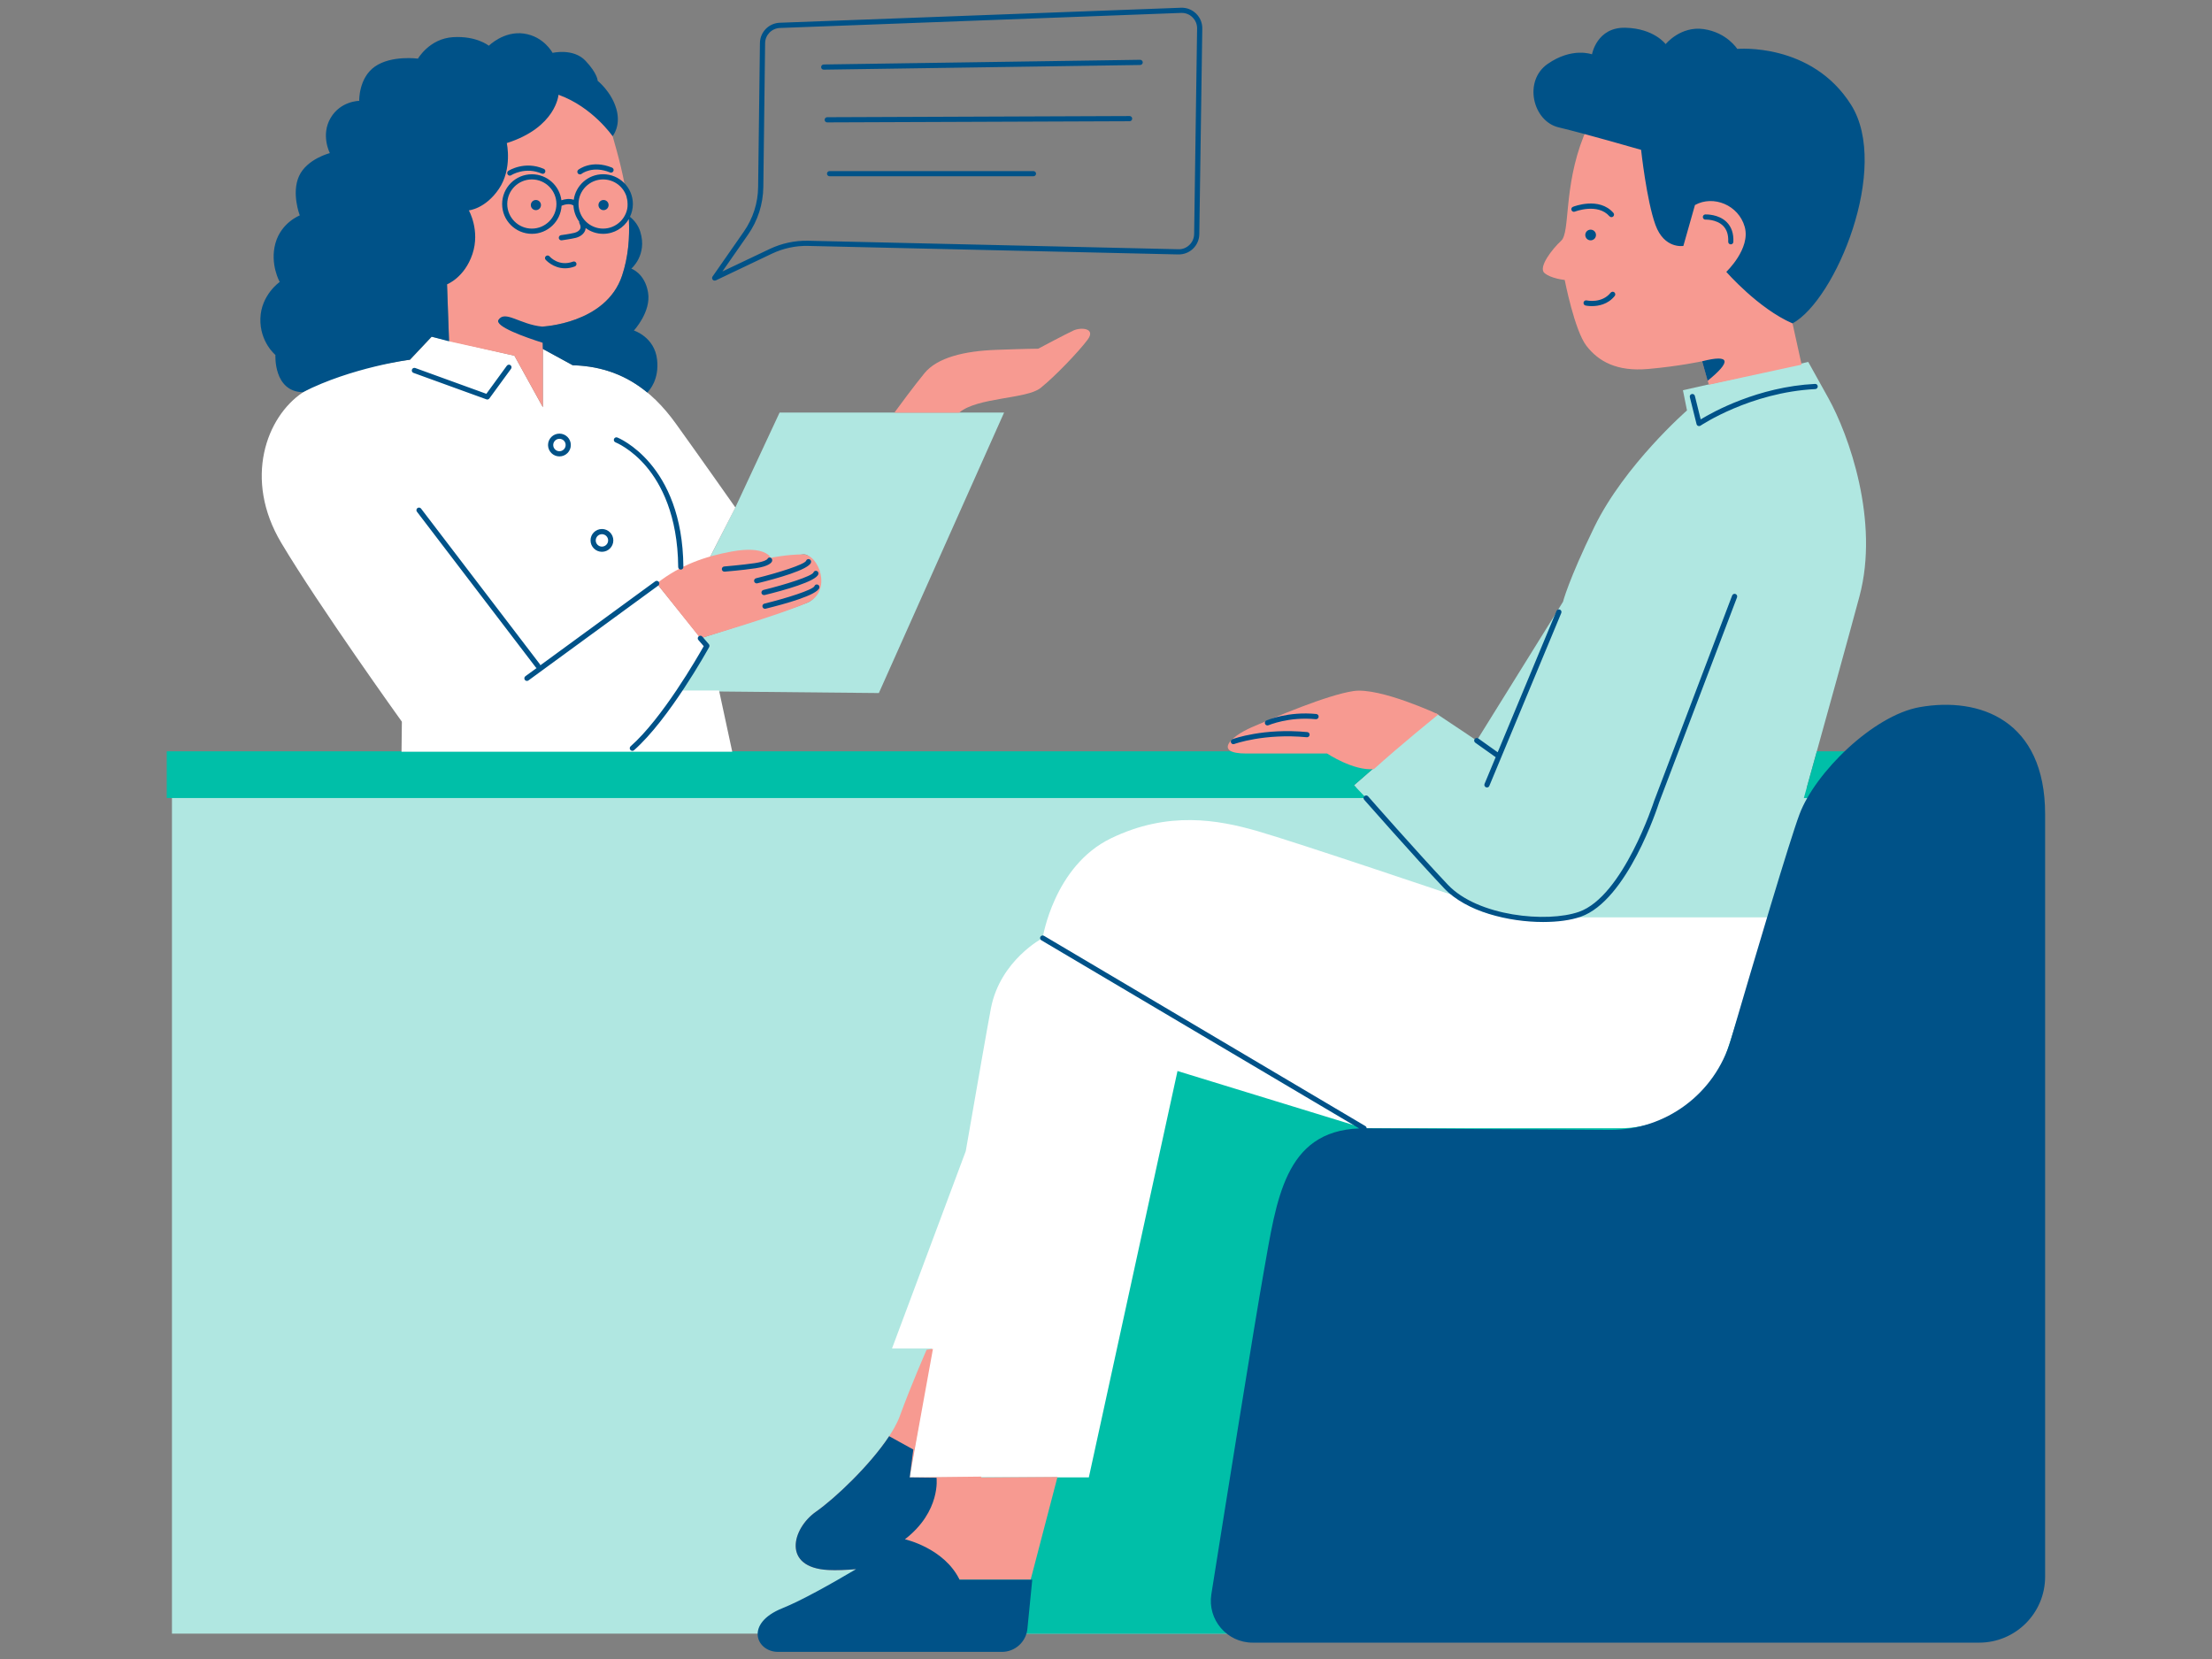 <svg xmlns="http://www.w3.org/2000/svg" xmlns:xlink="http://www.w3.org/1999/xlink" width="800" zoomAndPan="magnify" viewBox="0 0 600 450" height="600" preserveAspectRatio="xMidYMid meet" version="1.0"><rect x="0" y="0" width="600" height="450" fill="#808080" stroke="none"/><defs><clipPath id="c8145af4db"><path d="M 70 2 L 555 2 L 555 448.242 L 70 448.242 Z M 70 2 " clip-rule="nonzero"/></clipPath></defs><path fill="#b0e7e1" d="M 183.98 187.457 L 191.742 175.168 L 189.973 173.133 C 189.973 173.133 213.867 165.586 219.117 163.418 C 224.379 161.246 221.445 149.898 217.836 150.375 C 214.227 150.852 198.898 153.199 198.898 153.199 L 192.547 151.262 L 199.457 137.648 L 211.465 111.902 L 272.359 111.902 L 238.387 187.988 Z M 495.969 108.039 C 490.484 98.172 490.484 98.172 490.484 98.172 L 456.492 105.848 L 457.594 111.328 C 457.594 111.328 440.652 126.109 432.449 142.961 C 425.41 157.434 423.961 163.234 423.961 163.234 L 400.562 200.883 L 389.594 193.566 L 367.277 213.004 C 367.277 213.004 367.5 213.238 367.891 213.648 L 46.641 213.648 L 46.641 443.125 L 501.367 443.125 L 501.367 213.648 L 490.074 213.648 C 495.461 194.277 501.602 172.117 504.375 161.766 C 509.859 141.301 501.453 117.902 495.969 108.039 Z M 495.969 108.039 " fill-opacity="1" fill-rule="nonzero"/><path fill="#00bfa8" d="M 308.5 265.746 L 501.379 265.746 L 501.379 443.137 L 251.281 443.137 Z M 367.277 213.004 L 377.855 203.793 L 45.23 203.793 L 45.23 216.465 L 370.57 216.465 C 368.547 214.34 367.277 213.004 367.277 213.004 Z M 492.816 203.793 C 491.617 208.082 490.434 212.359 489.289 216.465 L 501.367 216.465 L 501.367 203.793 Z M 492.816 203.793 " fill-opacity="1" fill-rule="nonzero"/><path fill="#ffffff" d="M 191.371 153.477 L 178.137 158.25 L 191.742 175.168 L 184.383 187.301 L 195.043 187.301 L 198.621 203.91 L 108.91 203.91 L 109.008 195.758 C 109.008 195.758 86.574 164.508 76.281 147.23 C 65.992 129.953 72.238 113.035 82.168 106.418 C 92.098 99.801 111.219 97.59 111.219 97.59 L 117.105 91.344 L 139.539 96.488 L 147.254 110.461 L 147.254 94.645 L 155.344 99.059 C 168.219 99.43 176.664 105.676 183.293 114.867 C 189.91 124.055 199.469 137.66 199.469 137.66 Z M 395.449 243.281 C 395.449 243.281 351.449 228.398 340.938 225.391 C 330.414 222.383 316.887 219.875 301.355 227.391 C 285.824 234.906 282.816 254.449 282.816 254.449 C 282.816 254.449 271.301 260.465 268.789 273.484 C 267.953 277.824 265.234 293.398 261.961 312.242 L 241.953 365.781 L 252.73 365.781 C 249.32 385.629 246.738 400.738 246.738 400.738 L 295.344 400.738 L 319.395 290.508 L 370 306.039 L 439.363 306.039 C 452.672 306.039 464.465 297.465 468.57 284.805 L 480.227 248.828 L 426.766 248.828 C 426.754 248.852 402.766 251.688 395.449 243.281 Z M 480.578 247.688 C 480.523 247.867 480.48 248.023 480.438 248.164 L 480.586 247.688 Z M 480.578 247.688 " fill-opacity="1" fill-rule="nonzero"/><path fill="#f79a91" d="M 390.156 193.789 C 390.156 193.789 379.039 202.789 372.676 208.621 C 367.121 209.152 359.973 204.387 359.973 204.387 C 359.973 204.387 346.73 204.387 337.996 204.387 C 329.262 204.387 333.496 199.887 339.582 197.242 C 345.672 194.594 359.973 188.508 367.121 187.449 C 374.277 186.367 390.156 193.789 390.156 193.789 Z M 489.066 30.68 C 464.359 13.191 435.074 23.078 429.559 36.957 C 424.043 50.836 425.949 63 423.473 65.289 C 421.004 67.566 417.195 72.508 418.91 74.031 C 420.625 75.559 424.426 75.938 424.426 75.938 C 424.426 75.938 427.082 89.629 430.32 93.809 C 433.562 97.992 438.496 100.84 447.047 100.086 C 455.602 99.324 461.691 97.992 461.691 97.992 L 463.52 104.352 L 488.688 98.91 L 486.219 87.73 C 486.219 87.711 513.785 48.168 489.066 30.68 Z M 266.188 400.527 L 246.738 400.746 L 253.059 365.875 L 251.344 366.117 C 251.344 366.117 247.129 375.688 244.07 384.117 C 241.012 392.543 227.949 405.418 221.352 410.031 C 214.758 414.648 212.121 425.203 224.645 425.859 C 233.621 426.336 247.16 423.434 254.117 421.762 C 256.426 423.414 258.703 425.617 260.277 428.508 C 267.277 428.508 279.559 428.508 279.559 428.508 L 286.84 400.621 L 266.102 400.77 Z M 217.836 150.383 C 213.484 150.383 209.07 151.305 209.07 151.305 C 209.07 151.305 207.707 147.895 198.41 149.609 C 191.297 150.926 184.605 153.191 178.137 158.25 L 189.973 173.133 C 189.973 173.133 212.469 166.484 219.117 163.418 C 225.754 160.355 222.176 150.383 217.836 150.383 Z M 291.172 89.648 C 289.105 90.602 281.621 94.582 281.621 94.582 C 281.621 94.582 278.754 94.582 270.156 94.898 C 261.559 95.219 254.234 96.965 250.73 101.262 C 247.859 104.789 243.922 110.113 242.598 111.934 L 260.164 111.934 C 265.117 107.711 278.457 108.281 282.246 105.242 C 286.227 102.055 292.59 95.375 294.98 92.188 C 297.375 89.012 293.234 88.695 291.172 89.648 Z M 125.449 23.301 C 107.27 31.305 105.629 43.852 106.359 54.215 C 107.09 64.578 121.266 77.125 121.266 77.125 L 121.816 92.582 L 139.539 96.488 L 147.254 110.461 L 147.254 94.645 L 147.086 88.578 C 147.086 88.578 164.363 87.848 168.727 74.762 C 173.086 61.668 169.086 47.121 166.184 36.949 C 163.262 26.766 143.625 15.309 125.449 23.301 Z M 125.449 23.301 " fill-opacity="1" fill-rule="nonzero"/><g clip-path="url(#c8145af4db)"><path fill="#005288" d="M 419.809 17.332 C 426.469 12.703 431.824 14.738 431.824 14.738 C 431.824 14.738 433.117 7.336 440.887 7.527 C 448.656 7.707 451.801 11.965 451.801 11.965 C 451.801 11.965 455.867 6.965 462.156 7.898 C 468.445 8.828 471.219 13.266 471.219 13.266 C 471.219 13.266 491.375 11.414 502.098 28.426 C 512.824 45.438 497.895 81.359 486.219 87.723 C 476.945 83.719 468.254 73.738 468.254 73.738 C 468.254 73.738 474.914 67.449 473.25 61.531 C 471.59 55.613 464.75 52.84 459.754 55.613 L 456.609 66.707 C 456.609 66.707 451.43 67.629 449.027 60.98 C 446.625 54.332 445.145 40.645 445.145 40.645 C 445.145 40.645 429.793 36.207 422.762 34.543 C 415.742 32.863 413.148 21.945 419.809 17.332 Z M 430.004 63.742 C 430.004 64.547 430.648 65.191 431.453 65.191 C 432.258 65.191 432.906 64.547 432.906 63.742 C 432.906 62.938 432.258 62.293 431.453 62.293 C 430.648 62.293 430.004 62.938 430.004 63.742 Z M 437.098 58.906 C 437.258 58.906 437.426 58.852 437.562 58.734 C 437.859 58.48 437.891 58.035 437.625 57.738 C 433.773 53.324 426.945 55.984 426.66 56.098 C 426.297 56.246 426.117 56.648 426.266 57.008 C 426.414 57.371 426.816 57.551 427.176 57.402 C 427.242 57.379 433.371 55 436.559 58.66 C 436.707 58.82 436.906 58.906 437.098 58.906 Z M 430.066 82.871 C 430.141 82.895 430.828 83.031 431.812 83.031 C 433.52 83.031 436.133 82.598 437.988 80.277 C 438.23 79.973 438.176 79.527 437.879 79.285 C 437.574 79.039 437.141 79.094 436.887 79.391 C 434.516 82.355 430.543 81.527 430.375 81.484 C 429.992 81.402 429.621 81.645 429.539 82.027 C 429.453 82.406 429.695 82.789 430.066 82.871 Z M 467.387 61.254 C 468.391 62.262 468.855 63.699 468.773 65.543 C 468.75 65.934 469.047 66.262 469.438 66.285 C 469.449 66.285 469.461 66.285 469.473 66.285 C 469.84 66.285 470.16 65.988 470.168 65.617 C 470.277 63.363 469.672 61.562 468.379 60.262 C 466.156 58.027 462.707 58.164 462.559 58.164 C 462.168 58.184 461.871 58.512 461.891 58.906 C 461.914 59.297 462.242 59.602 462.621 59.57 C 462.652 59.57 465.586 59.457 467.387 61.254 Z M 245.457 417.527 C 255.281 409.938 254.031 400.832 254.031 400.832 L 246.75 400.746 L 247.734 393.18 L 241.18 389.566 C 236.066 397.328 226.633 406.328 221.352 410.031 C 214.758 414.648 212.121 425.203 224.645 425.859 C 226.93 425.977 229.523 425.859 232.215 425.625 C 225.32 429.703 217.309 434.191 212.246 436.215 C 201.871 440.363 205.133 448.07 211.062 448.07 L 271.766 448.07 C 275.332 448.07 278.328 445.359 278.68 441.805 L 280 428.496 L 260.27 428.496 C 256.129 419.898 245.457 417.527 245.457 417.527 Z M 520.711 191.809 C 508.145 194.031 492.348 209.531 488.105 220.879 C 485.457 227.93 476.129 259.352 469.449 282.125 C 465.195 296.637 451.824 306.578 436.695 306.484 L 370.699 306.062 C 370.699 305.816 370.582 305.586 370.359 305.445 L 283.18 253.836 C 282.84 253.645 282.414 253.754 282.215 254.082 C 282.012 254.418 282.129 254.844 282.457 255.043 L 368.676 306.082 C 348.391 306.855 346.273 325.477 342.801 344.902 C 340.156 359.758 332.344 408.719 328.574 432.445 C 327.484 439.324 332.797 445.562 339.773 445.562 L 536.844 445.562 C 546.723 445.562 554.734 437.559 554.734 427.668 L 554.734 220.871 C 554.734 195.355 537.016 188.93 520.711 191.809 Z M 209.422 152.227 C 209.547 151.855 209.391 151.41 209.02 151.273 C 208.648 151.137 208.277 151.285 208.141 151.656 C 208.129 151.664 207.609 152.32 204.742 152.746 C 201.227 153.262 196.496 153.645 196.441 153.656 C 196.051 153.688 195.766 154.027 195.797 154.418 C 195.828 154.789 196.133 155.062 196.496 155.062 C 196.516 155.062 196.535 155.062 196.547 155.062 C 196.602 155.062 201.375 154.672 204.941 154.141 C 208.562 153.602 209.281 152.629 209.422 152.227 Z M 219.984 152.566 C 220.094 152.195 219.879 151.781 219.508 151.676 C 219.141 151.57 218.746 151.77 218.641 152.141 C 218.09 153.137 211.18 155.359 205.082 156.852 C 204.699 156.949 204.477 157.328 204.562 157.699 C 204.637 158.016 204.934 158.238 205.25 158.238 C 205.301 158.238 205.367 158.23 205.418 158.219 C 210.629 156.949 219.426 154.512 219.984 152.566 Z M 207.41 161.406 C 212.605 160.133 221.414 157.699 221.977 155.742 C 222.082 155.371 221.871 154.957 221.5 154.852 C 221.129 154.746 220.75 154.945 220.633 155.316 C 220.082 156.312 213.168 158.535 207.07 160.027 C 206.688 160.125 206.469 160.504 206.551 160.875 C 206.625 161.191 206.922 161.414 207.238 161.414 C 207.305 161.426 207.355 161.414 207.41 161.406 Z M 207.504 165.133 C 207.559 165.133 207.621 165.121 207.672 165.109 C 212.871 163.84 221.68 161.406 222.242 159.445 C 222.348 159.074 222.137 158.664 221.766 158.559 C 221.395 158.449 221.004 158.652 220.898 159.023 C 220.348 160.02 213.434 162.242 207.336 163.734 C 206.953 163.828 206.73 164.211 206.816 164.582 C 206.902 164.918 207.199 165.133 207.504 165.133 Z M 121.805 92.582 L 121.254 77.125 C 121.254 77.125 126.008 75.312 128.148 68.91 C 130.285 62.504 127.172 57.062 127.172 57.062 C 127.172 57.062 131.641 56.672 135.324 51.238 C 139.02 45.797 137.465 38.812 137.465 38.812 C 150.867 34.535 151.492 25.703 151.492 25.703 C 160.754 29.027 166.164 36.949 166.164 36.949 C 166.164 36.949 168.535 34.152 167.168 29.496 C 165.812 24.836 162.121 21.926 162.121 21.926 C 162.121 21.926 162.121 19.988 158.816 16.484 C 155.512 12.992 149.883 14.344 149.883 14.344 C 149.883 14.344 147.551 9.879 142.109 9.105 C 136.668 8.332 132.594 12.406 132.594 12.406 C 132.594 12.406 129.289 9.688 122.887 10.078 C 116.48 10.473 113.367 15.902 113.367 15.902 C 113.367 15.902 106.18 14.93 101.711 18.039 C 97.246 21.141 97.434 27.355 97.434 27.355 C 97.434 27.355 92.387 27.355 89.664 32.016 C 86.945 36.672 89.473 41.531 89.473 41.531 C 89.473 41.531 83.258 43.09 81.121 47.746 C 78.984 52.406 81.312 58.43 81.312 58.43 C 81.312 58.43 76.262 60.367 74.707 65.996 C 73.148 71.629 75.871 76.48 75.871 76.48 C 75.871 76.48 70.82 79.973 70.629 86.379 C 70.438 92.781 74.707 96.277 74.707 96.277 C 74.707 96.277 74.125 106.176 82.125 106.395 C 95.371 99.633 111.176 97.566 111.176 97.566 L 117.062 91.32 Z M 163.59 47.258 C 168.047 47.258 171.668 50.879 171.668 55.336 C 171.668 56.586 171.371 57.75 170.875 58.809 C 172.082 59.793 173.141 61.098 173.691 62.906 C 175.617 69.195 171.246 72.867 171.246 72.867 C 171.246 72.867 174.918 74.098 175.785 79.336 C 176.664 84.578 171.945 89.648 171.945 89.648 C 171.945 89.648 177.535 91.395 178.23 97.516 C 178.848 102.914 176.199 105.855 175.574 106.469 C 170.23 102.055 163.73 99.305 155.344 99.07 L 147.254 94.656 L 147.215 92.984 C 142.535 91.5 134.031 88.516 135.219 86.738 C 137.02 84.047 141.062 88.039 147.098 88.59 C 147.098 88.59 164.375 87.859 168.734 74.773 C 170.41 69.758 170.832 64.527 170.578 59.414 C 169.18 61.805 166.586 63.426 163.613 63.426 C 161.832 63.426 160.191 62.844 158.859 61.859 C 158.828 62.164 158.762 62.441 158.668 62.641 C 158.277 63.52 157.344 64.219 156.18 64.516 C 154.855 64.844 152.465 65.16 152.371 65.184 C 152.336 65.184 152.305 65.191 152.273 65.191 C 151.926 65.191 151.629 64.938 151.574 64.578 C 151.523 64.199 151.797 63.84 152.18 63.785 C 152.199 63.785 154.594 63.457 155.832 63.148 C 156.414 63 157.121 62.641 157.375 62.07 C 157.555 61.668 157.484 61.172 157.176 60.59 C 157.09 60.441 157.082 60.27 157.113 60.121 C 156.203 58.883 155.629 57.371 155.547 55.738 C 154.508 55.062 152.992 55.527 152.328 55.812 C 152.082 60.047 148.57 63.426 144.281 63.426 C 139.824 63.426 136.203 59.805 136.203 55.348 C 136.203 50.891 139.824 47.27 144.281 47.27 C 148.387 47.27 151.777 50.352 152.285 54.32 C 153.141 54.035 154.445 53.77 155.629 54.195 C 156.168 50.277 159.535 47.258 163.59 47.258 Z M 150.93 55.336 C 150.93 51.664 147.934 48.668 144.262 48.668 C 140.586 48.668 137.59 51.664 137.59 55.336 C 137.59 59.012 140.586 62.008 144.262 62.008 C 147.934 62.008 150.93 59.012 150.93 55.336 Z M 163.59 48.668 C 159.918 48.668 156.922 51.664 156.922 55.336 C 156.922 59.012 159.918 62.008 163.59 62.008 C 167.266 62.008 170.262 59.012 170.262 55.336 C 170.262 51.664 167.273 48.668 163.59 48.668 Z M 145.359 54.246 C 144.598 54.246 143.984 54.859 143.984 55.621 C 143.984 56.387 144.598 57 145.359 57 C 146.121 57 146.738 56.387 146.738 55.621 C 146.738 54.859 146.121 54.246 145.359 54.246 Z M 162.332 55.621 C 162.332 56.387 162.945 57 163.707 57 C 164.469 57 165.082 56.387 165.082 55.621 C 165.082 54.859 164.469 54.246 163.707 54.246 C 162.945 54.246 162.332 54.859 162.332 55.621 Z M 153.27 72.773 C 154.074 72.773 154.961 72.637 155.914 72.277 C 156.277 72.137 156.465 71.734 156.328 71.375 C 156.191 71.016 155.789 70.824 155.43 70.965 C 151.574 72.391 149.16 69.66 149.066 69.543 C 148.812 69.246 148.367 69.215 148.07 69.469 C 147.773 69.723 147.742 70.168 147.996 70.453 C 148.02 70.477 150.008 72.773 153.27 72.773 Z M 157.738 47.164 C 157.852 47.07 160.766 44.855 165.477 46.773 C 165.836 46.922 166.25 46.742 166.395 46.379 C 166.543 46.02 166.363 45.609 166.004 45.461 C 160.488 43.215 157.008 45.938 156.859 46.051 C 156.551 46.297 156.508 46.73 156.754 47.039 C 156.891 47.219 157.102 47.301 157.301 47.301 C 157.449 47.312 157.609 47.258 157.738 47.164 Z M 138.672 47.523 C 138.828 47.43 142.492 45.152 146.949 47.09 C 147.309 47.25 147.723 47.078 147.871 46.719 C 148.027 46.359 147.859 45.945 147.5 45.797 C 142.344 43.566 138.086 46.223 137.906 46.34 C 137.578 46.551 137.484 46.984 137.695 47.312 C 137.832 47.523 138.055 47.641 138.289 47.641 C 138.426 47.641 138.555 47.598 138.672 47.523 Z M 167.457 118.668 C 167.094 118.527 166.684 118.707 166.543 119.07 C 166.406 119.43 166.586 119.84 166.945 119.98 C 166.988 120 171.191 121.652 175.363 126.617 C 179.219 131.211 183.844 139.648 183.961 153.805 C 183.961 154.195 184.277 154.504 184.66 154.504 C 184.66 154.504 184.66 154.504 184.668 154.504 C 185.062 154.504 185.367 154.184 185.367 153.793 C 185.145 125.75 167.625 118.742 167.457 118.668 Z M 178.699 157.836 C 178.465 157.52 178.031 157.457 177.715 157.688 L 146.559 180.461 C 146.535 180.355 146.504 180.25 146.43 180.152 L 114.215 137.957 C 113.98 137.648 113.539 137.586 113.23 137.816 C 112.922 138.051 112.859 138.496 113.094 138.801 L 145.32 181.012 C 145.383 181.098 145.465 181.148 145.551 181.203 L 142.512 183.426 C 142.195 183.656 142.133 184.094 142.363 184.41 C 142.504 184.602 142.715 184.695 142.938 184.695 C 143.086 184.695 143.223 184.652 143.348 184.559 L 178.559 158.832 C 178.867 158.59 178.93 158.156 178.699 157.836 Z M 190.504 172.68 C 190.25 172.383 189.805 172.352 189.508 172.617 C 189.211 172.871 189.18 173.316 189.445 173.609 L 190.883 175.273 C 189.18 178.301 179.641 194.867 171.055 202.43 C 170.758 202.684 170.738 203.125 170.992 203.422 C 171.129 203.582 171.32 203.668 171.52 203.668 C 171.691 203.668 171.848 203.613 171.984 203.488 C 181.492 195.113 191.879 176.395 192.355 175.527 C 192.492 175.273 192.461 174.945 192.27 174.723 Z M 151.746 117.617 C 153.449 117.617 154.836 119.004 154.836 120.711 C 154.836 122.414 153.449 123.801 151.746 123.801 C 150.039 123.801 148.652 122.414 148.652 120.711 C 148.652 119.004 150.039 117.617 151.746 117.617 Z M 151.746 119.027 C 150.812 119.027 150.062 119.789 150.062 120.711 C 150.062 121.641 150.812 122.395 151.746 122.395 C 152.676 122.395 153.43 121.629 153.43 120.711 C 153.438 119.777 152.676 119.027 151.746 119.027 Z M 163.273 143.492 C 164.977 143.492 166.363 144.879 166.363 146.582 C 166.363 148.289 164.977 149.676 163.273 149.676 C 161.57 149.676 160.184 148.289 160.184 146.582 C 160.172 144.879 161.559 143.492 163.273 143.492 Z M 163.273 144.898 C 162.34 144.898 161.59 145.664 161.59 146.582 C 161.59 147.516 162.352 148.266 163.273 148.266 C 164.195 148.266 164.957 147.504 164.957 146.582 C 164.957 145.664 164.203 144.898 163.273 144.898 Z M 132.168 108.367 C 132.391 108.367 132.605 108.258 132.742 108.078 L 138.617 100.035 C 138.852 99.715 138.777 99.281 138.469 99.051 C 138.152 98.816 137.719 98.891 137.484 99.199 L 131.926 106.82 L 112.637 99.82 C 112.277 99.695 111.863 99.875 111.738 100.246 C 111.609 100.617 111.789 101.02 112.16 101.145 L 131.949 108.324 C 132.012 108.355 132.098 108.367 132.168 108.367 Z M 209.391 68.805 L 194.164 76.055 C 194.07 76.098 193.965 76.117 193.859 76.117 C 193.656 76.117 193.457 76.035 193.316 75.863 C 193.117 75.621 193.098 75.273 193.277 75.008 L 201.758 62.832 C 204.242 59.266 205.59 55.082 205.641 50.73 L 206.129 11.676 C 206.172 8.703 208.52 6.289 211.496 6.172 L 320.328 2.098 C 321.871 2.035 323.324 2.605 324.434 3.684 C 325.535 4.766 326.137 6.203 326.117 7.75 L 325.312 63.52 C 325.293 65.012 324.688 66.41 323.609 67.457 C 322.527 68.496 321.121 69.035 319.617 69.016 L 219.215 66.707 C 215.836 66.621 212.438 67.352 209.391 68.805 Z M 208.785 67.531 C 212.023 65.988 215.637 65.215 219.234 65.301 L 319.637 67.605 C 320.762 67.641 321.82 67.215 322.625 66.441 C 323.43 65.668 323.883 64.621 323.906 63.5 L 324.711 7.73 C 324.73 6.574 324.273 5.496 323.449 4.691 C 322.668 3.918 321.641 3.504 320.539 3.504 C 320.484 3.504 320.434 3.504 320.379 3.504 L 211.547 7.59 C 209.324 7.676 207.566 9.484 207.535 11.699 L 207.051 50.754 C 206.984 55.391 205.555 59.836 202.91 63.637 L 195.953 73.629 Z M 223.426 18.898 C 223.426 18.898 223.438 18.898 223.426 18.898 L 309.273 17.629 C 309.664 17.617 309.973 17.301 309.973 16.918 C 309.961 16.527 309.645 16.23 309.262 16.219 L 223.426 17.488 C 223.035 17.5 222.727 17.816 222.727 18.199 C 222.727 18.59 223.047 18.898 223.426 18.898 Z M 306.406 31.477 C 306.406 31.477 306.395 31.477 306.406 31.477 L 224.379 31.793 C 223.988 31.793 223.68 32.109 223.68 32.5 C 223.68 32.895 224 33.199 224.379 33.199 L 306.406 32.883 C 306.797 32.883 307.105 32.566 307.105 32.172 C 307.105 31.793 306.785 31.477 306.406 31.477 Z M 280.328 46.414 L 225.016 46.414 C 224.625 46.414 224.316 46.73 224.316 47.109 C 224.316 47.492 224.633 47.809 225.016 47.809 L 280.328 47.809 C 280.723 47.809 281.027 47.492 281.027 47.109 C 281.027 46.73 280.723 46.414 280.328 46.414 Z M 463.191 103.285 C 469.555 98.141 469.535 96 461.699 97.992 Z M 391.711 240.941 C 397.715 247.293 409.18 250.09 418.582 250.09 C 422.52 250.09 426.086 249.602 428.746 248.672 C 441.418 244.246 449.695 218.73 450.023 217.684 L 471.164 162.031 C 471.301 161.668 471.121 161.258 470.754 161.117 C 470.391 160.98 469.98 161.16 469.84 161.531 L 448.691 217.219 C 448.605 217.473 440.285 243.145 428.27 247.336 C 419.609 250.355 400.871 248.586 392.719 239.969 C 384.629 231.414 371.215 216.16 371.09 216 C 370.836 215.703 370.391 215.684 370.094 215.938 C 369.797 216.191 369.777 216.637 370.031 216.934 C 370.18 217.09 383.602 232.367 391.711 240.941 Z M 405.633 205.34 C 405.656 205.352 405.688 205.352 405.707 205.359 L 402.68 212.621 C 402.531 212.984 402.699 213.395 403.062 213.543 C 403.145 213.574 403.242 213.598 403.336 213.598 C 403.613 213.598 403.875 213.438 403.98 213.164 L 423.492 166.273 C 423.641 165.914 423.473 165.5 423.113 165.355 C 422.754 165.207 422.34 165.375 422.191 165.734 L 406.246 204.047 L 400.977 200.301 C 400.656 200.078 400.223 200.152 399.992 200.469 C 399.77 200.785 399.844 201.223 400.16 201.453 Z M 334.555 201.855 C 334.641 201.855 334.723 201.848 334.797 201.812 C 334.883 201.781 342.918 198.871 354.457 199.973 C 354.84 200.023 355.188 199.727 355.23 199.336 C 355.262 198.945 354.988 198.605 354.594 198.574 C 342.707 197.441 334.648 200.375 334.312 200.5 C 333.953 200.641 333.762 201.043 333.898 201.402 C 334.004 201.688 334.27 201.855 334.555 201.855 Z M 343.785 196.773 C 343.883 196.773 343.977 196.754 344.062 196.723 C 344.113 196.699 349.629 194.352 356.902 195.082 C 357.285 195.113 357.633 194.836 357.676 194.445 C 357.719 194.055 357.434 193.715 357.051 193.672 C 349.418 192.91 343.754 195.324 343.512 195.418 C 343.152 195.578 342.992 195.992 343.141 196.34 C 343.258 196.617 343.523 196.773 343.785 196.773 Z M 459.73 107.391 C 459.637 107.012 459.254 106.789 458.875 106.883 C 458.492 106.98 458.27 107.359 458.367 107.742 L 460.188 115.047 C 460.238 115.27 460.41 115.449 460.621 115.531 C 460.707 115.566 460.789 115.574 460.875 115.574 C 461.012 115.574 461.148 115.531 461.266 115.457 C 461.402 115.363 474.785 106.43 492.391 105.539 C 492.781 105.52 493.078 105.191 493.059 104.797 C 493.035 104.406 492.742 104.121 492.316 104.133 C 476.852 104.914 464.559 111.773 461.309 113.754 Z M 459.73 107.391 " fill-opacity="1" fill-rule="nonzero"/></g><path stroke-linecap="butt" transform="matrix(0.75, 0, 0, 0.75, 377.146, 384.76)" fill="none" stroke-linejoin="miter" d="M -0.002 2.002 L 199.367 2.002 " stroke="#005288" stroke-width="4" stroke-opacity="1" stroke-miterlimit="4"/></svg>
